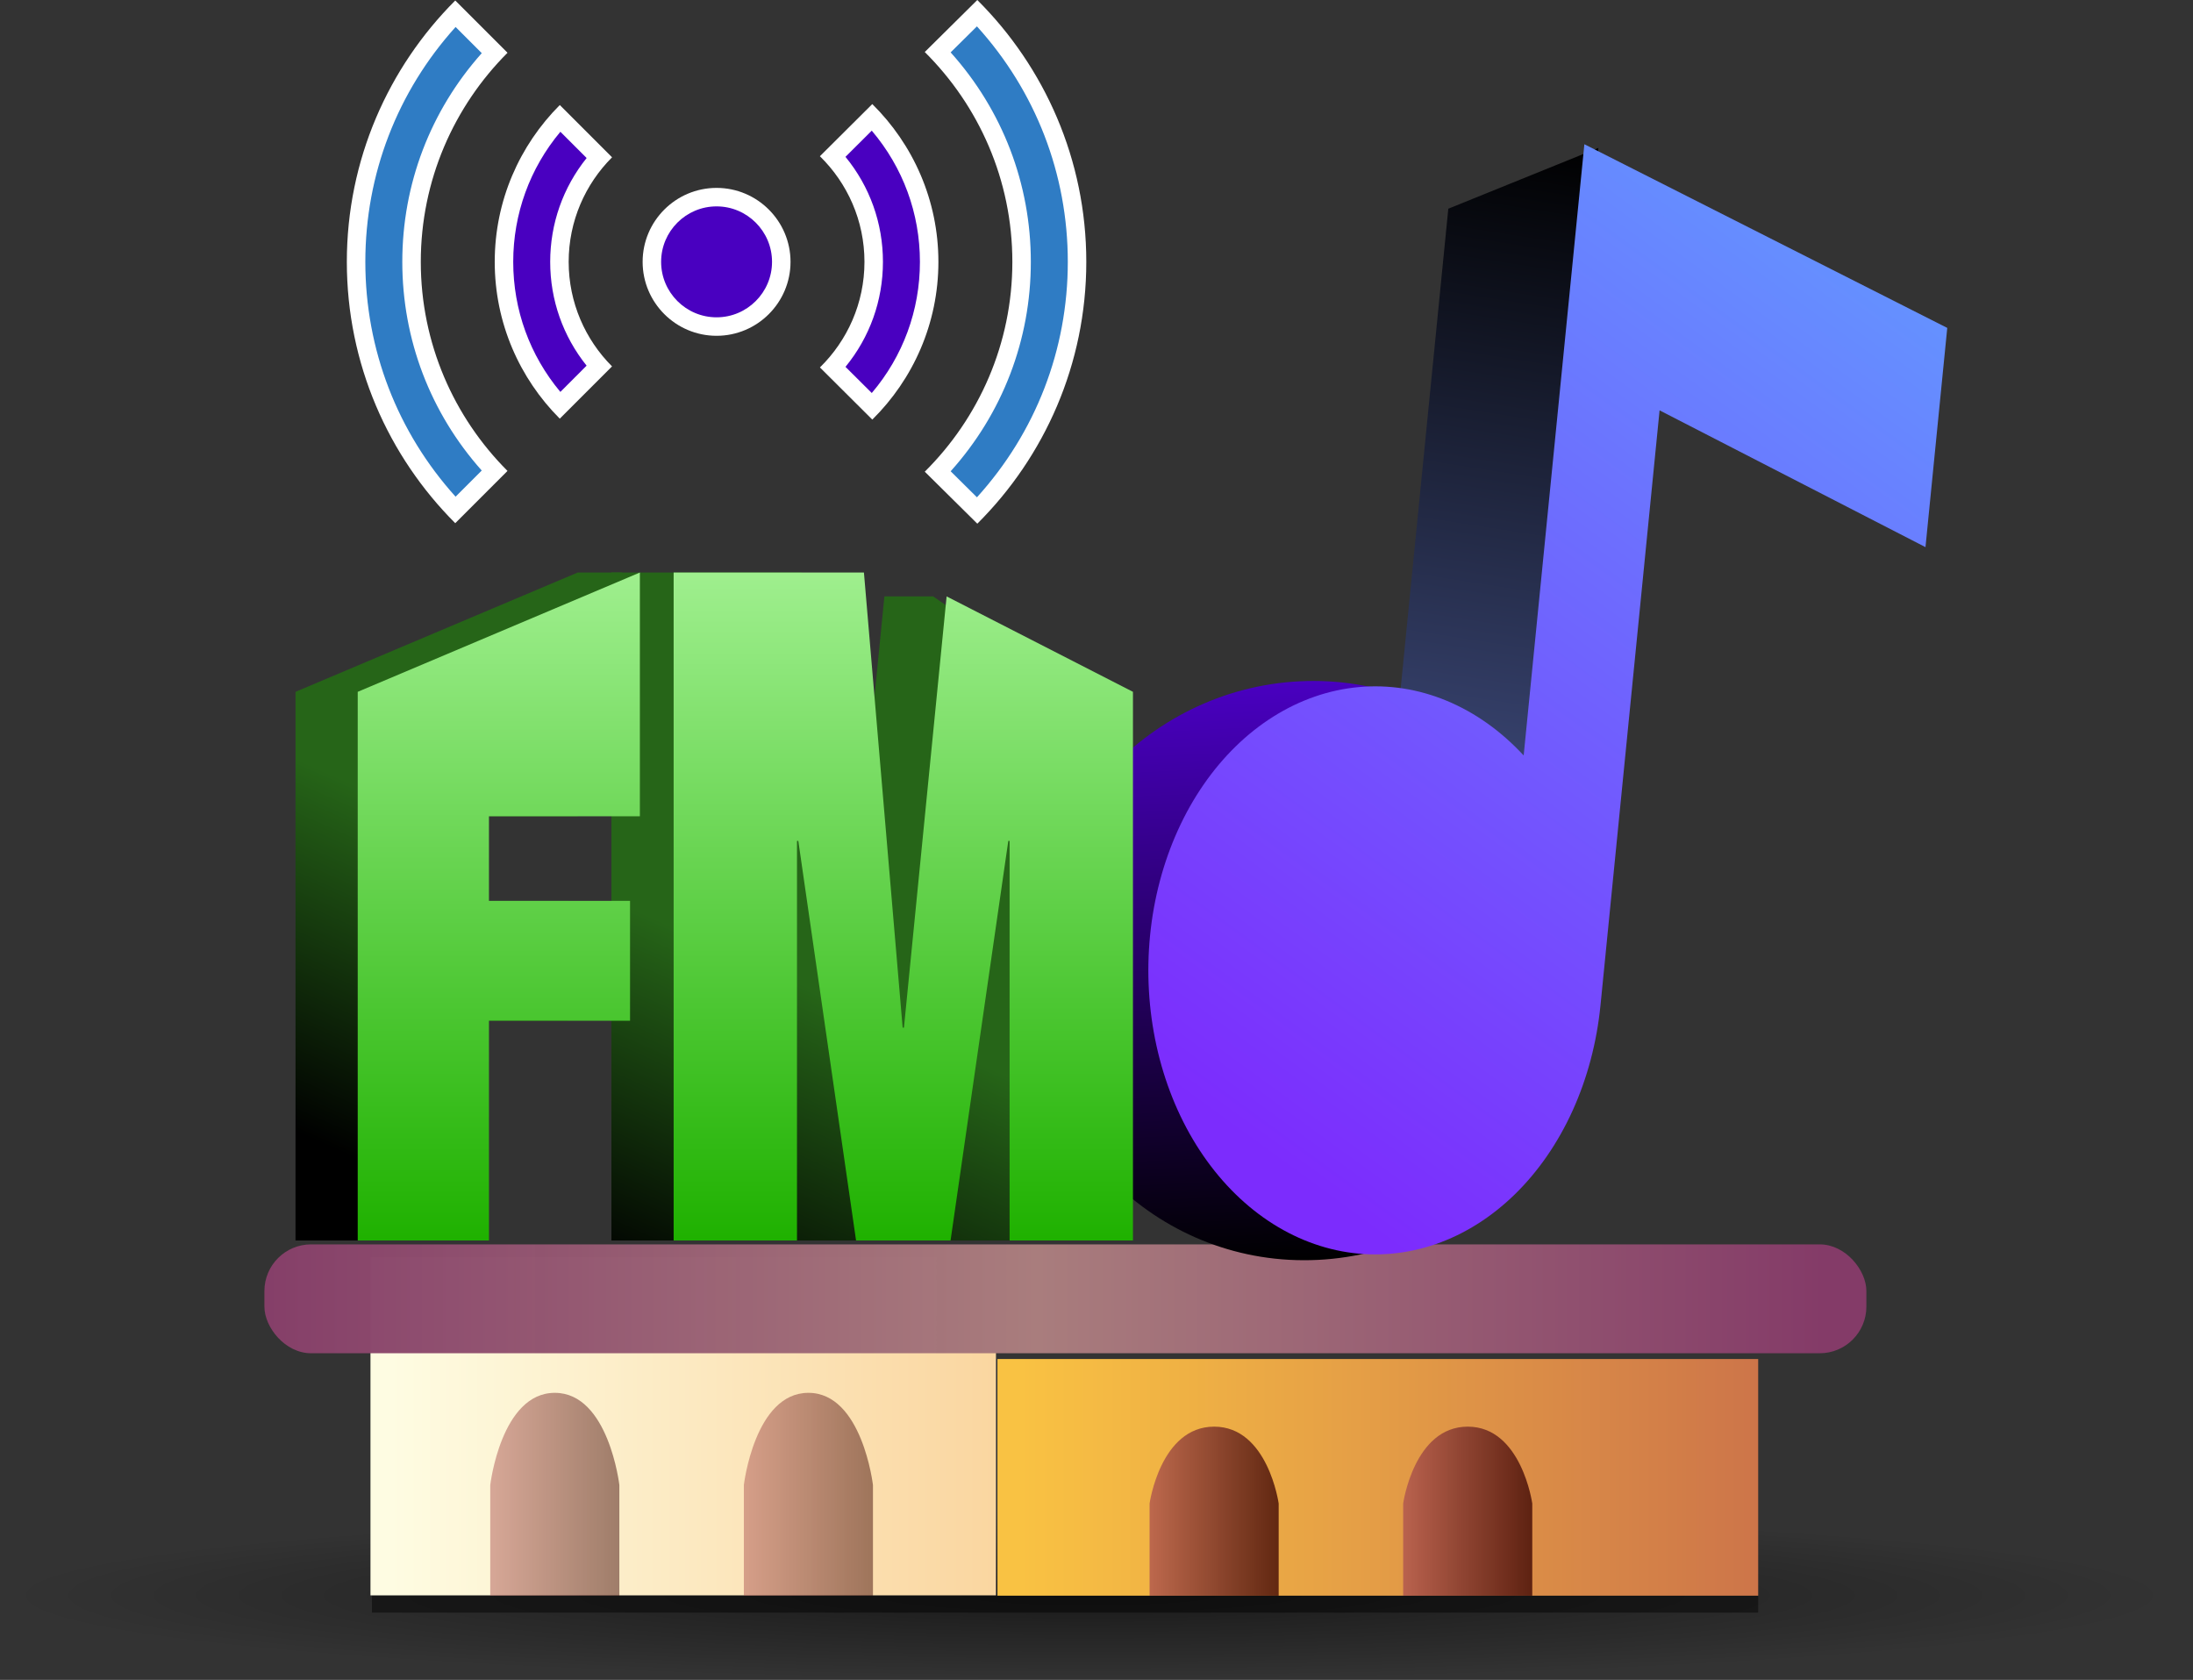 <svg width="141" height="108" viewBox="0 0 141 108" fill="none" xmlns="http://www.w3.org/2000/svg">
<rect x="0" y="0" width="141" height="108" fill="#333333" stroke="none"/>
<ellipse cx="70.048" cy="102.565" rx="70.048" ry="5.435" fill="url(#paint0_radial_9_11)" fill-opacity="0.5"/>
<rect x="64.13" y="87.37" width="48.913" height="15.217" fill="url(#paint1_linear_9_11)"/>
<rect x="23.82" y="80.826" width="40.217" height="21.739" fill="url(#paint2_linear_9_11)"/>
<path opacity="0.761" fill-rule="evenodd" clip-rule="evenodd" d="M73.913 96.658C73.913 96.658 74.605 91.718 78.063 91.718C81.522 91.718 82.213 96.658 82.213 96.658V102.587H73.913V96.658Z" fill="url(#paint3_linear_9_11)"/>
<path opacity="0.475" fill-rule="evenodd" clip-rule="evenodd" d="M31.521 95.472C31.521 95.472 32.213 89.544 35.672 89.544C39.13 89.544 39.822 95.472 39.822 95.472V102.587H31.521V95.472Z" fill="url(#paint4_linear_9_11)"/>
<path opacity="0.761" fill-rule="evenodd" clip-rule="evenodd" d="M90.217 96.658C90.217 96.658 90.909 91.718 94.368 91.718C97.826 91.718 98.518 96.658 98.518 96.658V102.587H90.217V96.658Z" fill="url(#paint5_linear_9_11)"/>
<path opacity="0.475" fill-rule="evenodd" clip-rule="evenodd" d="M47.826 95.472C47.826 95.472 48.518 89.544 51.976 89.544C55.435 89.544 56.127 95.472 56.127 95.472V102.587H47.826V95.472Z" fill="url(#paint6_linear_9_11)"/>
<rect x="17" y="80" width="103" height="7" rx="3" fill="url(#paint7_linear_9_11)"/>
<rect opacity="0.457" x="23.913" y="102.587" width="89.13" height="1.087" fill="black"/>
<ellipse cx="18.071" cy="18.599" rx="18.071" ry="18.599" transform="matrix(0.999 -0.049 0.031 1 65.522 44.685)" fill="url(#paint8_linear_9_11)"/>
<path d="M93.12 13.418L102.77 9.51L97.782 59.734L88.661 58.316L93.12 13.418Z" fill="url(#paint9_linear_9_11)"/>
<path d="M19 79.751V44.477L37.141 36.808H40L37.141 52.48H27.438V57.914H36.509V65.622H27.438V79.751H19Z" fill="url(#paint10_linear_9_11)"/>
<path d="M39.312 79.751V36.808H51.547L54.036 66.066H54.12L56.863 38.342H60L68.844 44.477V79.751H60.913V54.061H60.828L57.116 79.751H51.041L47.328 54.061H47.243V79.751H39.312Z" fill="url(#paint11_linear_9_11)"/>
<path d="M23 79.751V44.477L41.141 36.808V52.48H31.438V57.914H40.509V65.622H31.438V79.751H23Z" fill="url(#paint12_linear_9_11)"/>
<path d="M43.312 79.751V36.808H55.547L58.036 66.066H58.12L60.863 38.342L72.844 44.477V79.751H64.913V54.061H64.829L61.116 79.751H55.041L51.328 54.061H51.243V79.751H43.312Z" fill="url(#paint13_linear_9_11)"/>
<path d="M46.072 12.674C44.969 12.674 43.911 13.112 43.131 13.893C42.35 14.673 41.912 15.731 41.912 16.834C41.912 17.937 42.35 18.996 43.131 19.776C43.911 20.556 44.969 20.994 46.072 20.994C47.175 20.994 48.234 20.556 49.014 19.776C49.794 18.996 50.232 17.937 50.232 16.834C50.232 15.731 49.794 14.673 49.014 13.893C48.234 13.112 47.175 12.674 46.072 12.674Z" fill="#4900C0"/>
<path d="M46.072 13.268C48.038 13.268 49.638 14.868 49.638 16.834C49.638 18.8 48.038 20.4 46.072 20.4C44.106 20.4 42.507 18.8 42.507 16.834C42.507 14.868 44.106 13.268 46.072 13.268ZM46.072 12.08C43.45 12.08 41.318 14.213 41.318 16.834C41.318 19.455 43.45 21.588 46.072 21.588C48.694 21.588 50.827 19.455 50.827 16.834C50.827 14.213 48.694 12.08 46.072 12.08Z" fill="white"/>
<path d="M29.275 32.789C25.155 28.459 22.895 22.816 22.895 16.834C22.895 10.852 25.156 5.21 29.277 0.878L31.797 3.398C28.351 7.054 26.46 11.802 26.46 16.834C26.46 21.867 28.35 26.614 31.796 30.269L29.275 32.789Z" fill="#2F7CC4"/>
<path d="M29.293 1.735L30.975 3.417C27.672 7.122 25.866 11.842 25.866 16.834C25.866 21.825 27.672 26.545 30.974 30.25L29.292 31.932C25.542 27.775 23.489 22.459 23.489 16.834C23.489 11.208 25.542 5.892 29.293 1.735ZM29.271 0.032C24.966 4.337 22.3 10.281 22.3 16.834C22.3 23.387 24.966 29.33 29.27 33.635L32.63 30.275C29.187 26.83 27.055 22.076 27.055 16.834C27.055 11.591 29.188 6.837 32.632 3.392L29.271 0.032Z" fill="white"/>
<path d="M60.299 30.318C63.777 26.653 65.684 21.889 65.684 16.834C65.684 11.778 63.777 7.013 60.296 3.349L62.831 0.843C66.975 5.179 69.25 10.834 69.25 16.834C69.25 22.834 66.975 28.489 62.832 32.824L60.299 30.318Z" fill="#2F7CC4"/>
<path d="M62.812 1.695C66.59 5.86 68.655 11.191 68.655 16.834C68.655 22.478 66.59 27.807 62.813 31.971L61.123 30.297C64.456 26.585 66.278 21.849 66.278 16.834C66.278 11.819 64.456 7.082 61.122 3.368L62.812 1.695ZM62.836 0C61.783 1.041 60.641 2.172 59.458 3.344C62.932 6.792 65.09 11.565 65.09 16.834C65.09 22.102 62.934 26.875 59.459 30.324C60.642 31.495 61.785 32.627 62.837 33.667C67.162 29.36 69.844 23.404 69.844 16.834C69.844 10.264 67.161 4.307 62.836 0Z" fill="white"/>
<path d="M53.551 23.614C55.248 21.749 56.175 19.363 56.175 16.834C56.175 14.304 55.248 11.918 53.55 10.052L56.077 7.536C58.444 10.077 59.741 13.355 59.741 16.834C59.741 20.312 58.444 23.591 56.079 26.131L53.551 23.614Z" fill="#4900C0"/>
<path d="M56.05 8.4C58.056 10.76 59.147 13.714 59.147 16.834C59.147 19.954 58.056 22.907 56.051 25.266C55.479 24.697 54.914 24.133 54.361 23.584C55.922 21.68 56.769 19.323 56.769 16.834C56.769 14.344 55.922 11.987 54.36 10.083C54.913 9.533 55.477 8.97 56.05 8.4ZM56.084 6.691C54.927 7.84 53.79 8.972 52.716 10.044C54.481 11.771 55.581 14.175 55.581 16.834C55.581 19.492 54.481 21.895 52.718 23.622C53.792 24.694 54.928 25.826 56.085 26.975C58.706 24.389 60.335 20.798 60.335 16.834C60.335 12.869 58.706 9.279 56.084 6.691Z" fill="white"/>
<path d="M36 26.065C33.676 23.535 32.403 20.28 32.403 16.834C32.403 13.387 33.676 10.13 36.001 7.602L38.523 10.124C36.873 11.977 35.969 14.337 35.969 16.834C35.969 19.331 36.873 21.691 38.522 23.543L36 26.065Z" fill="#4900C0"/>
<path d="M36.03 8.471L37.718 10.159C36.2 12.05 35.375 14.38 35.375 16.834C35.375 19.287 36.199 21.617 37.716 23.508L36.029 25.196C34.066 22.85 32.998 19.922 32.998 16.834C32.998 13.746 34.066 10.819 36.03 8.471ZM35.993 6.752C33.409 9.336 31.809 12.902 31.809 16.834C31.809 20.765 33.408 24.331 35.991 26.915L39.351 23.555C37.63 21.832 36.563 19.455 36.563 16.834C36.563 14.212 37.631 11.835 39.353 10.113L35.993 6.752Z" fill="white"/>
<path fill-rule="evenodd" clip-rule="evenodd" d="M97.965 48.568L101.868 9.273L125.2 21.081L123.8 35.175L106.703 26.381L102.907 64.601C102.906 64.613 102.905 64.624 102.903 64.636C102.667 67.016 102.058 69.314 101.112 71.4C100.166 73.485 98.901 75.317 97.39 76.79C95.878 78.264 94.149 79.35 92.302 79.987C90.455 80.625 88.525 80.801 86.624 80.505C84.723 80.209 82.886 79.447 81.22 78.263C79.554 77.079 78.09 75.496 76.913 73.605C75.735 71.713 74.867 69.549 74.358 67.237C73.849 64.926 73.708 62.511 73.945 60.131C74.181 57.752 74.789 55.454 75.736 53.368C76.681 51.283 77.947 49.451 79.458 47.978C80.97 46.504 82.699 45.418 84.546 44.78C86.393 44.143 88.322 43.967 90.224 44.263C92.125 44.559 93.962 45.321 95.628 46.504C96.461 47.096 97.243 47.788 97.965 48.568Z" fill="url(#paint14_linear_9_11)"/>
<defs>
<radialGradient id="paint0_radial_9_11" cx="0" cy="0" r="1" gradientUnits="userSpaceOnUse" gradientTransform="translate(70.048 102.565) rotate(90) scale(5.435 70.048)">
<stop/>
<stop offset="1" stop-opacity="0"/>
</radialGradient>
<linearGradient id="paint1_linear_9_11" x1="65.644" y1="102.352" x2="113.043" y2="102.352" gradientUnits="userSpaceOnUse">
<stop stop-color="#F9C243"/>
<stop offset="1" stop-color="#CD7549"/>
</linearGradient>
<linearGradient id="paint2_linear_9_11" x1="25.064" y1="102.229" x2="64.037" y2="102.229" gradientUnits="userSpaceOnUse">
<stop stop-color="#FEFCE2"/>
<stop offset="1" stop-color="#FAD6A0"/>
</linearGradient>
<linearGradient id="paint3_linear_9_11" x1="73.913" y1="102.587" x2="82.213" y2="102.587" gradientUnits="userSpaceOnUse">
<stop stop-color="#AC5050"/>
<stop offset="1" stop-color="#370000"/>
</linearGradient>
<linearGradient id="paint4_linear_9_11" x1="31.521" y1="102.587" x2="39.822" y2="102.587" gradientUnits="userSpaceOnUse">
<stop stop-color="#AC5050"/>
<stop offset="1" stop-color="#370000"/>
</linearGradient>
<linearGradient id="paint5_linear_9_11" x1="90.217" y1="102.587" x2="98.518" y2="102.587" gradientUnits="userSpaceOnUse">
<stop stop-color="#AC5050"/>
<stop offset="1" stop-color="#370000"/>
</linearGradient>
<linearGradient id="paint6_linear_9_11" x1="47.826" y1="102.587" x2="56.127" y2="102.587" gradientUnits="userSpaceOnUse">
<stop stop-color="#AC5050"/>
<stop offset="1" stop-color="#370000"/>
</linearGradient>
<linearGradient id="paint7_linear_9_11" x1="14.024" y1="87.007" x2="117.22" y2="87.007" gradientUnits="userSpaceOnUse">
<stop stop-color="#843B68" stop-opacity="0.984"/>
<stop offset="0.51" stop-color="#A97D7D"/>
<stop offset="1" stop-color="#843B68"/>
</linearGradient>
<linearGradient id="paint8_linear_9_11" x1="18.071" y1="0" x2="18.071" y2="37.199" gradientUnits="userSpaceOnUse">
<stop stop-color="#4900C0"/>
<stop offset="1"/>
</linearGradient>
<linearGradient id="paint9_linear_9_11" x1="98.21" y1="8.8" x2="90.463" y2="58.596" gradientUnits="userSpaceOnUse">
<stop/>
<stop offset="1" stop-color="#45538A"/>
</linearGradient>
<linearGradient id="paint10_linear_9_11" x1="43.922" y1="36.808" x2="26" y2="77" gradientUnits="userSpaceOnUse">
<stop offset="0.478" stop-color="#266518"/>
<stop offset="0.977"/>
</linearGradient>
<linearGradient id="paint11_linear_9_11" x1="43.922" y1="36.808" x2="26" y2="77" gradientUnits="userSpaceOnUse">
<stop offset="0.478" stop-color="#266518"/>
<stop offset="0.977"/>
</linearGradient>
<linearGradient id="paint12_linear_9_11" x1="47.922" y1="36.808" x2="47.922" y2="79.751" gradientUnits="userSpaceOnUse">
<stop stop-color="#9FEF8E"/>
<stop offset="1" stop-color="#1FB100"/>
</linearGradient>
<linearGradient id="paint13_linear_9_11" x1="47.922" y1="36.808" x2="47.922" y2="79.751" gradientUnits="userSpaceOnUse">
<stop stop-color="#9FEF8E"/>
<stop offset="1" stop-color="#1FB100"/>
</linearGradient>
<linearGradient id="paint14_linear_9_11" x1="111.562" y1="11.503" x2="71.267" y2="66.842" gradientUnits="userSpaceOnUse">
<stop offset="0.003" stop-color="#6590FF"/>
<stop offset="1" stop-color="#7C2CFD"/>
</linearGradient>
</defs>
</svg>
